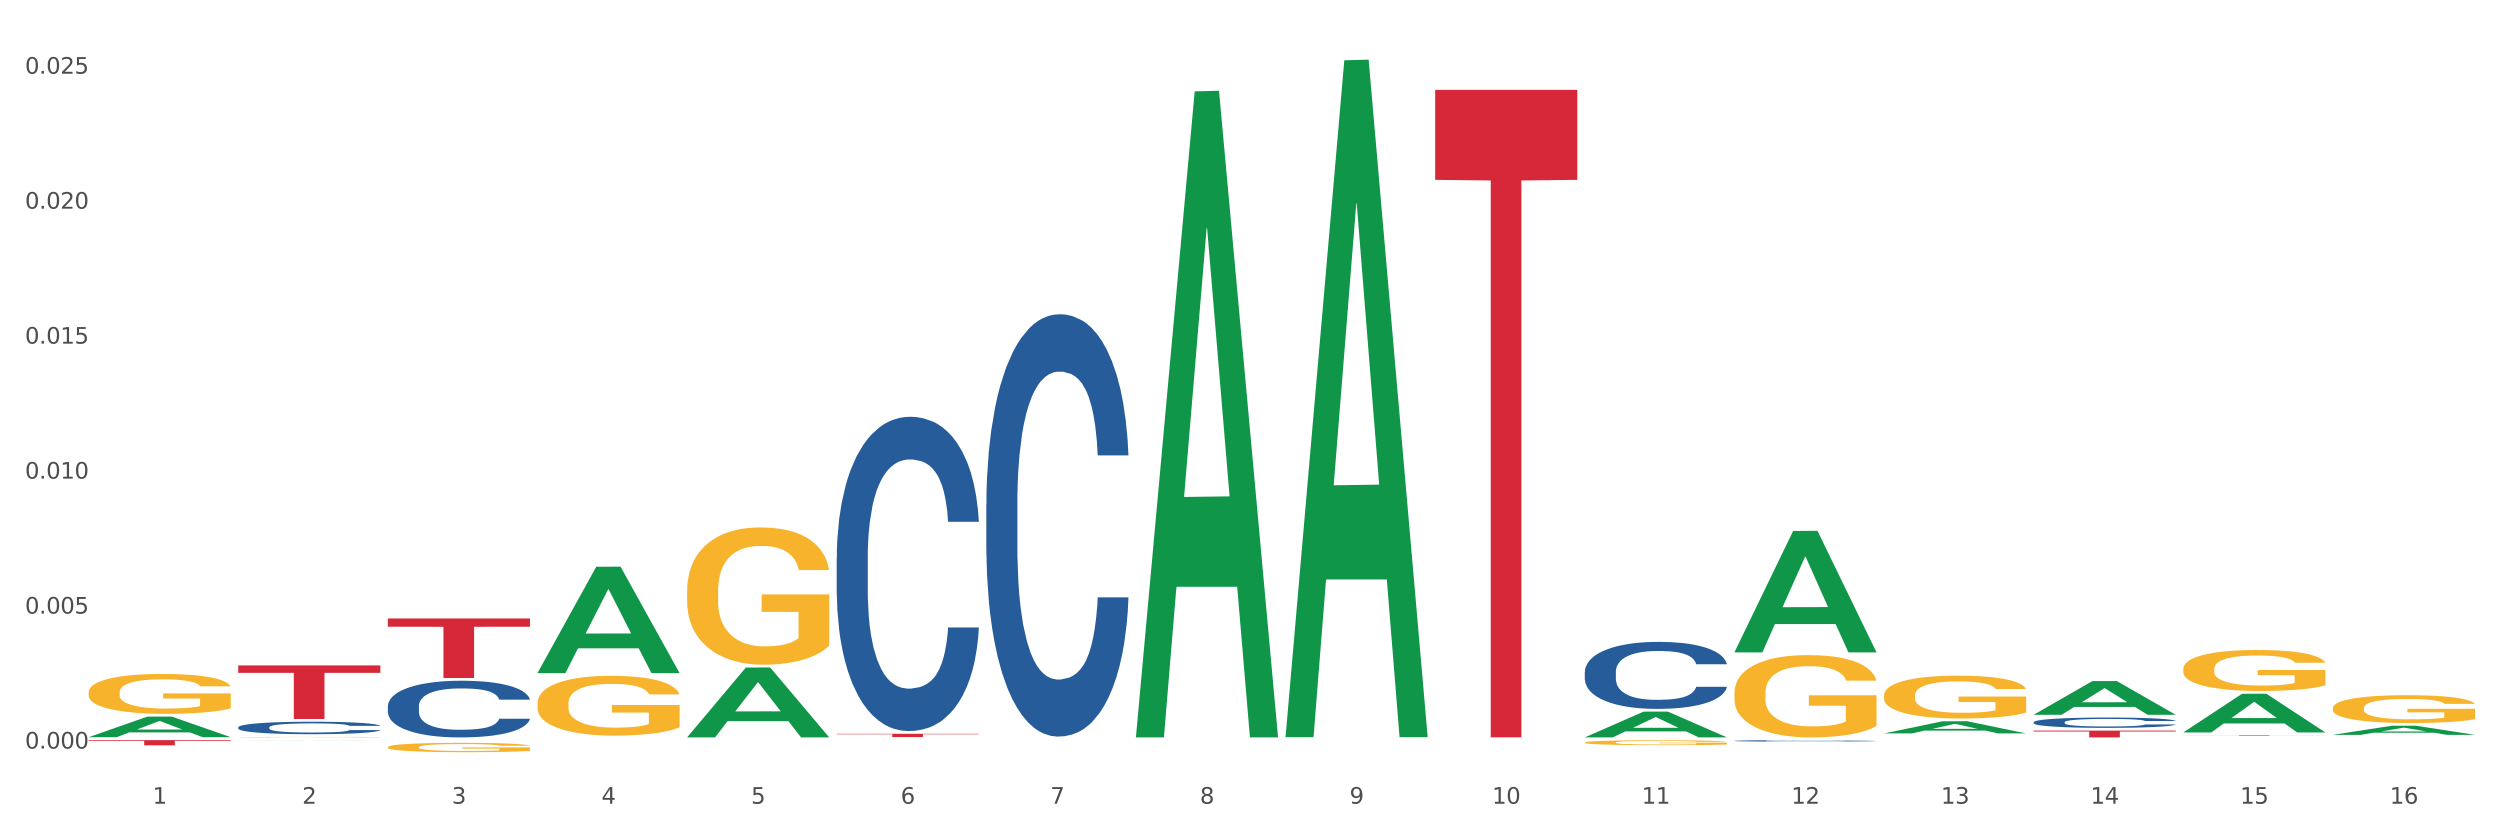 <?xml version="1.0" encoding="utf-8" standalone="no"?>
<!DOCTYPE svg PUBLIC "-//W3C//DTD SVG 1.1//EN"
  "http://www.w3.org/Graphics/SVG/1.1/DTD/svg11.dtd">
<svg xmlns:xlink="http://www.w3.org/1999/xlink" width="1080pt" height="360pt" viewBox="0 0 1080 360" xmlns="http://www.w3.org/2000/svg" version="1.1">
 <rect x="0" y="0" width="1080" height="360" fill="#333333" stroke="none"/>
 <defs>
  <style type="text/css">*{stroke-linejoin: round; stroke-linecap: butt}</style>
 </defs>
 <g id="figure_1">
  <g id="patch_1">
   <path d="M 0 360 
L 1080 360 
L 1080 0 
L 0 0 
z
" style="fill: #ffffff; stroke: #ffffff; stroke-linejoin: miter"/>
  </g>
  <g id="axes_1">
   <g id="matplotlib.axis_1">
    <g id="xtick_1">
     <g id="text_1">
      <!-- 1 -->
      <g style="fill: #4d4d4d" transform="translate(65.93 347.204) scale(0.096 -0.096)">
       <defs>
        <path id="DejaVuSans-31" d="M 794 531 
L 1825 531 
L 1825 4091 
L 703 3866 
L 703 4441 
L 1819 4666 
L 2450 4666 
L 2450 531 
L 3481 531 
L 3481 0 
L 794 0 
L 794 531 
z
" transform="scale(0.016)"/>
       </defs>
       <use xlink:href="#DejaVuSans-31"/>
      </g>
     </g>
    </g>
    <g id="xtick_2">
     <g id="text_2">
      <!-- 2 -->
      <g style="fill: #4d4d4d" transform="translate(130.565 347.204) scale(0.096 -0.096)">
       <defs>
        <path id="DejaVuSans-32" d="M 1228 531 
L 3431 531 
L 3431 0 
L 469 0 
L 469 531 
Q 828 903 1448 1529 
Q 2069 2156 2228 2338 
Q 2531 2678 2651 2914 
Q 2772 3150 2772 3378 
Q 2772 3750 2511 3984 
Q 2250 4219 1831 4219 
Q 1534 4219 1204 4116 
Q 875 4013 500 3803 
L 500 4441 
Q 881 4594 1212 4672 
Q 1544 4750 1819 4750 
Q 2544 4750 2975 4387 
Q 3406 4025 3406 3419 
Q 3406 3131 3298 2873 
Q 3191 2616 2906 2266 
Q 2828 2175 2409 1742 
Q 1991 1309 1228 531 
z
" transform="scale(0.016)"/>
       </defs>
       <use xlink:href="#DejaVuSans-32"/>
      </g>
     </g>
    </g>
    <g id="xtick_3">
     <g id="text_3">
      <!-- 3 -->
      <g style="fill: #4d4d4d" transform="translate(195.199 347.204) scale(0.096 -0.096)">
       <defs>
        <path id="DejaVuSans-33" d="M 2597 2516 
Q 3050 2419 3304 2112 
Q 3559 1806 3559 1356 
Q 3559 666 3084 287 
Q 2609 -91 1734 -91 
Q 1441 -91 1130 -33 
Q 819 25 488 141 
L 488 750 
Q 750 597 1062 519 
Q 1375 441 1716 441 
Q 2309 441 2620 675 
Q 2931 909 2931 1356 
Q 2931 1769 2642 2001 
Q 2353 2234 1838 2234 
L 1294 2234 
L 1294 2753 
L 1863 2753 
Q 2328 2753 2575 2939 
Q 2822 3125 2822 3475 
Q 2822 3834 2567 4026 
Q 2313 4219 1838 4219 
Q 1578 4219 1281 4162 
Q 984 4106 628 3988 
L 628 4550 
Q 988 4650 1302 4700 
Q 1616 4750 1894 4750 
Q 2613 4750 3031 4423 
Q 3450 4097 3450 3541 
Q 3450 3153 3228 2886 
Q 3006 2619 2597 2516 
z
" transform="scale(0.016)"/>
       </defs>
       <use xlink:href="#DejaVuSans-33"/>
      </g>
     </g>
    </g>
    <g id="xtick_4">
     <g id="text_4">
      <!-- 4 -->
      <g style="fill: #4d4d4d" transform="translate(259.833 347.204) scale(0.096 -0.096)">
       <defs>
        <path id="DejaVuSans-34" d="M 2419 4116 
L 825 1625 
L 2419 1625 
L 2419 4116 
z
M 2253 4666 
L 3047 4666 
L 3047 1625 
L 3713 1625 
L 3713 1100 
L 3047 1100 
L 3047 0 
L 2419 0 
L 2419 1100 
L 313 1100 
L 313 1709 
L 2253 4666 
z
" transform="scale(0.016)"/>
       </defs>
       <use xlink:href="#DejaVuSans-34"/>
      </g>
     </g>
    </g>
    <g id="xtick_5">
     <g id="text_5">
      <!-- 5 -->
      <g style="fill: #4d4d4d" transform="translate(324.467 347.204) scale(0.096 -0.096)">
       <defs>
        <path id="DejaVuSans-35" d="M 691 4666 
L 3169 4666 
L 3169 4134 
L 1269 4134 
L 1269 2991 
Q 1406 3038 1543 3061 
Q 1681 3084 1819 3084 
Q 2600 3084 3056 2656 
Q 3513 2228 3513 1497 
Q 3513 744 3044 326 
Q 2575 -91 1722 -91 
Q 1428 -91 1123 -41 
Q 819 9 494 109 
L 494 744 
Q 775 591 1075 516 
Q 1375 441 1709 441 
Q 2250 441 2565 725 
Q 2881 1009 2881 1497 
Q 2881 1984 2565 2268 
Q 2250 2553 1709 2553 
Q 1456 2553 1204 2497 
Q 953 2441 691 2322 
L 691 4666 
z
" transform="scale(0.016)"/>
       </defs>
       <use xlink:href="#DejaVuSans-35"/>
      </g>
     </g>
    </g>
    <g id="xtick_6">
     <g id="text_6">
      <!-- 6 -->
      <g style="fill: #4d4d4d" transform="translate(389.102 347.204) scale(0.096 -0.096)">
       <defs>
        <path id="DejaVuSans-36" d="M 2113 2584 
Q 1688 2584 1439 2293 
Q 1191 2003 1191 1497 
Q 1191 994 1439 701 
Q 1688 409 2113 409 
Q 2538 409 2786 701 
Q 3034 994 3034 1497 
Q 3034 2003 2786 2293 
Q 2538 2584 2113 2584 
z
M 3366 4563 
L 3366 3988 
Q 3128 4100 2886 4159 
Q 2644 4219 2406 4219 
Q 1781 4219 1451 3797 
Q 1122 3375 1075 2522 
Q 1259 2794 1537 2939 
Q 1816 3084 2150 3084 
Q 2853 3084 3261 2657 
Q 3669 2231 3669 1497 
Q 3669 778 3244 343 
Q 2819 -91 2113 -91 
Q 1303 -91 875 529 
Q 447 1150 447 2328 
Q 447 3434 972 4092 
Q 1497 4750 2381 4750 
Q 2619 4750 2861 4703 
Q 3103 4656 3366 4563 
z
" transform="scale(0.016)"/>
       </defs>
       <use xlink:href="#DejaVuSans-36"/>
      </g>
     </g>
    </g>
    <g id="xtick_7">
     <g id="text_7">
      <!-- 7 -->
      <g style="fill: #4d4d4d" transform="translate(453.736 347.204) scale(0.096 -0.096)">
       <defs>
        <path id="DejaVuSans-37" d="M 525 4666 
L 3525 4666 
L 3525 4397 
L 1831 0 
L 1172 0 
L 2766 4134 
L 525 4134 
L 525 4666 
z
" transform="scale(0.016)"/>
       </defs>
       <use xlink:href="#DejaVuSans-37"/>
      </g>
     </g>
    </g>
    <g id="xtick_8">
     <g id="text_8">
      <!-- 8 -->
      <g style="fill: #4d4d4d" transform="translate(518.37 347.204) scale(0.096 -0.096)">
       <defs>
        <path id="DejaVuSans-38" d="M 2034 2216 
Q 1584 2216 1326 1975 
Q 1069 1734 1069 1313 
Q 1069 891 1326 650 
Q 1584 409 2034 409 
Q 2484 409 2743 651 
Q 3003 894 3003 1313 
Q 3003 1734 2745 1975 
Q 2488 2216 2034 2216 
z
M 1403 2484 
Q 997 2584 770 2862 
Q 544 3141 544 3541 
Q 544 4100 942 4425 
Q 1341 4750 2034 4750 
Q 2731 4750 3128 4425 
Q 3525 4100 3525 3541 
Q 3525 3141 3298 2862 
Q 3072 2584 2669 2484 
Q 3125 2378 3379 2068 
Q 3634 1759 3634 1313 
Q 3634 634 3220 271 
Q 2806 -91 2034 -91 
Q 1263 -91 848 271 
Q 434 634 434 1313 
Q 434 1759 690 2068 
Q 947 2378 1403 2484 
z
M 1172 3481 
Q 1172 3119 1398 2916 
Q 1625 2713 2034 2713 
Q 2441 2713 2670 2916 
Q 2900 3119 2900 3481 
Q 2900 3844 2670 4047 
Q 2441 4250 2034 4250 
Q 1625 4250 1398 4047 
Q 1172 3844 1172 3481 
z
" transform="scale(0.016)"/>
       </defs>
       <use xlink:href="#DejaVuSans-38"/>
      </g>
     </g>
    </g>
    <g id="xtick_9">
     <g id="text_9">
      <!-- 9 -->
      <g style="fill: #4d4d4d" transform="translate(583.005 347.204) scale(0.096 -0.096)">
       <defs>
        <path id="DejaVuSans-39" d="M 703 97 
L 703 672 
Q 941 559 1184 500 
Q 1428 441 1663 441 
Q 2288 441 2617 861 
Q 2947 1281 2994 2138 
Q 2813 1869 2534 1725 
Q 2256 1581 1919 1581 
Q 1219 1581 811 2004 
Q 403 2428 403 3163 
Q 403 3881 828 4315 
Q 1253 4750 1959 4750 
Q 2769 4750 3195 4129 
Q 3622 3509 3622 2328 
Q 3622 1225 3098 567 
Q 2575 -91 1691 -91 
Q 1453 -91 1209 -44 
Q 966 3 703 97 
z
M 1959 2075 
Q 2384 2075 2632 2365 
Q 2881 2656 2881 3163 
Q 2881 3666 2632 3958 
Q 2384 4250 1959 4250 
Q 1534 4250 1286 3958 
Q 1038 3666 1038 3163 
Q 1038 2656 1286 2365 
Q 1534 2075 1959 2075 
z
" transform="scale(0.016)"/>
       </defs>
       <use xlink:href="#DejaVuSans-39"/>
      </g>
     </g>
    </g>
    <g id="xtick_10">
     <g id="text_10">
      <!-- 10 -->
      <g style="fill: #4d4d4d" transform="translate(644.585 347.204) scale(0.096 -0.096)">
       <defs>
        <path id="DejaVuSans-30" d="M 2034 4250 
Q 1547 4250 1301 3770 
Q 1056 3291 1056 2328 
Q 1056 1369 1301 889 
Q 1547 409 2034 409 
Q 2525 409 2770 889 
Q 3016 1369 3016 2328 
Q 3016 3291 2770 3770 
Q 2525 4250 2034 4250 
z
M 2034 4750 
Q 2819 4750 3233 4129 
Q 3647 3509 3647 2328 
Q 3647 1150 3233 529 
Q 2819 -91 2034 -91 
Q 1250 -91 836 529 
Q 422 1150 422 2328 
Q 422 3509 836 4129 
Q 1250 4750 2034 4750 
z
" transform="scale(0.016)"/>
       </defs>
       <use xlink:href="#DejaVuSans-31"/>
       <use xlink:href="#DejaVuSans-30" transform="translate(63.623 0)"/>
      </g>
     </g>
    </g>
    <g id="xtick_11">
     <g id="text_11">
      <!-- 11 -->
      <g style="fill: #4d4d4d" transform="translate(709.219 347.204) scale(0.096 -0.096)">
       <use xlink:href="#DejaVuSans-31"/>
       <use xlink:href="#DejaVuSans-31" transform="translate(63.623 0)"/>
      </g>
     </g>
    </g>
    <g id="xtick_12">
     <g id="text_12">
      <!-- 12 -->
      <g style="fill: #4d4d4d" transform="translate(773.854 347.204) scale(0.096 -0.096)">
       <use xlink:href="#DejaVuSans-31"/>
       <use xlink:href="#DejaVuSans-32" transform="translate(63.623 0)"/>
      </g>
     </g>
    </g>
    <g id="xtick_13">
     <g id="text_13">
      <!-- 13 -->
      <g style="fill: #4d4d4d" transform="translate(838.488 347.204) scale(0.096 -0.096)">
       <use xlink:href="#DejaVuSans-31"/>
       <use xlink:href="#DejaVuSans-33" transform="translate(63.623 0)"/>
      </g>
     </g>
    </g>
    <g id="xtick_14">
     <g id="text_14">
      <!-- 14 -->
      <g style="fill: #4d4d4d" transform="translate(903.122 347.204) scale(0.096 -0.096)">
       <use xlink:href="#DejaVuSans-31"/>
       <use xlink:href="#DejaVuSans-34" transform="translate(63.623 0)"/>
      </g>
     </g>
    </g>
    <g id="xtick_15">
     <g id="text_15">
      <!-- 15 -->
      <g style="fill: #4d4d4d" transform="translate(967.756 347.204) scale(0.096 -0.096)">
       <use xlink:href="#DejaVuSans-31"/>
       <use xlink:href="#DejaVuSans-35" transform="translate(63.623 0)"/>
      </g>
     </g>
    </g>
    <g id="xtick_16">
     <g id="text_16">
      <!-- 16 -->
      <g style="fill: #4d4d4d" transform="translate(1032.391 347.204) scale(0.096 -0.096)">
       <use xlink:href="#DejaVuSans-31"/>
       <use xlink:href="#DejaVuSans-36" transform="translate(63.623 0)"/>
      </g>
     </g>
    </g>
    <g id="xtick_17"/>
    <g id="xtick_18"/>
    <g id="xtick_19"/>
    <g id="xtick_20"/>
    <g id="xtick_21"/>
    <g id="xtick_22"/>
    <g id="xtick_23"/>
    <g id="xtick_24"/>
    <g id="xtick_25"/>
    <g id="xtick_26"/>
    <g id="xtick_27"/>
    <g id="xtick_28"/>
    <g id="xtick_29"/>
    <g id="xtick_30"/>
    <g id="xtick_31"/>
   </g>
   <g id="matplotlib.axis_2">
    <g id="ytick_1">
     <g id="text_17">
      <!-- 0.000 -->
      <g style="fill: #4d4d4d" transform="translate(10.8 323.383) scale(0.096 -0.096)">
       <defs>
        <path id="DejaVuSans-2e" d="M 684 794 
L 1344 794 
L 1344 0 
L 684 0 
L 684 794 
z
" transform="scale(0.016)"/>
       </defs>
       <use xlink:href="#DejaVuSans-30"/>
       <use xlink:href="#DejaVuSans-2e" transform="translate(63.623 0)"/>
       <use xlink:href="#DejaVuSans-30" transform="translate(95.41 0)"/>
       <use xlink:href="#DejaVuSans-30" transform="translate(159.033 0)"/>
       <use xlink:href="#DejaVuSans-30" transform="translate(222.656 0)"/>
      </g>
     </g>
    </g>
    <g id="ytick_2">
     <g id="text_18">
      <!-- 0.005 -->
      <g style="fill: #4d4d4d" transform="translate(10.8 265.075) scale(0.096 -0.096)">
       <use xlink:href="#DejaVuSans-30"/>
       <use xlink:href="#DejaVuSans-2e" transform="translate(63.623 0)"/>
       <use xlink:href="#DejaVuSans-30" transform="translate(95.41 0)"/>
       <use xlink:href="#DejaVuSans-30" transform="translate(159.033 0)"/>
       <use xlink:href="#DejaVuSans-35" transform="translate(222.656 0)"/>
      </g>
     </g>
    </g>
    <g id="ytick_3">
     <g id="text_19">
      <!-- 0.010 -->
      <g style="fill: #4d4d4d" transform="translate(10.8 206.768) scale(0.096 -0.096)">
       <use xlink:href="#DejaVuSans-30"/>
       <use xlink:href="#DejaVuSans-2e" transform="translate(63.623 0)"/>
       <use xlink:href="#DejaVuSans-30" transform="translate(95.41 0)"/>
       <use xlink:href="#DejaVuSans-31" transform="translate(159.033 0)"/>
       <use xlink:href="#DejaVuSans-30" transform="translate(222.656 0)"/>
      </g>
     </g>
    </g>
    <g id="ytick_4">
     <g id="text_20">
      <!-- 0.015 -->
      <g style="fill: #4d4d4d" transform="translate(10.8 148.46) scale(0.096 -0.096)">
       <use xlink:href="#DejaVuSans-30"/>
       <use xlink:href="#DejaVuSans-2e" transform="translate(63.623 0)"/>
       <use xlink:href="#DejaVuSans-30" transform="translate(95.41 0)"/>
       <use xlink:href="#DejaVuSans-31" transform="translate(159.033 0)"/>
       <use xlink:href="#DejaVuSans-35" transform="translate(222.656 0)"/>
      </g>
     </g>
    </g>
    <g id="ytick_5">
     <g id="text_21">
      <!-- 0.020 -->
      <g style="fill: #4d4d4d" transform="translate(10.8 90.152) scale(0.096 -0.096)">
       <use xlink:href="#DejaVuSans-30"/>
       <use xlink:href="#DejaVuSans-2e" transform="translate(63.623 0)"/>
       <use xlink:href="#DejaVuSans-30" transform="translate(95.41 0)"/>
       <use xlink:href="#DejaVuSans-32" transform="translate(159.033 0)"/>
       <use xlink:href="#DejaVuSans-30" transform="translate(222.656 0)"/>
      </g>
     </g>
    </g>
    <g id="ytick_6">
     <g id="text_22">
      <!-- 0.025 -->
      <g style="fill: #4d4d4d" transform="translate(10.8 31.845) scale(0.096 -0.096)">
       <use xlink:href="#DejaVuSans-30"/>
       <use xlink:href="#DejaVuSans-2e" transform="translate(63.623 0)"/>
       <use xlink:href="#DejaVuSans-30" transform="translate(95.41 0)"/>
       <use xlink:href="#DejaVuSans-32" transform="translate(159.033 0)"/>
       <use xlink:href="#DejaVuSans-35" transform="translate(222.656 0)"/>
      </g>
     </g>
    </g>
    <g id="ytick_7"/>
    <g id="ytick_8"/>
    <g id="ytick_9"/>
    <g id="ytick_10"/>
    <g id="ytick_11"/>
   </g>
   <g id="PolyCollection_1">
    <path d="M 38.283 318.454 
L 38.346 318.446 
L 63.667 309.57 
L 74.175 309.562 
L 99.686 318.471 
L 87.532 318.471 
L 82.024 316.396 
L 55.881 316.396 
L 55.691 316.43 
L 50.374 318.471 
L 38.283 318.471 
L 38.283 318.454 
L 59.173 315.158 
L 78.733 315.15 
L 69.048 311.461 
L 68.921 311.444 
L 68.794 311.469 
L 59.109 315.15 
L 59.173 315.158 
L 38.283 318.454 
z
" clip-path="url(#p4ccf1f38b9)" style="fill: #109648"/>
    <path d="M 878.529 315.612 
L 939.931 315.612 
L 939.931 316.022 
L 915.778 316.025 
L 915.778 318.56 
L 902.537 318.56 
L 902.537 316.025 
L 878.529 316.022 
L 878.529 315.615 
L 878.529 315.612 
z
" clip-path="url(#p4ccf1f38b9)" style="fill: #d62839"/>
    <path d="M 619.992 38.833 
L 681.394 38.833 
L 681.394 77.701 
L 657.241 77.963 
L 657.241 318.52 
L 644 318.52 
L 644 77.963 
L 619.992 77.701 
L 619.992 39.096 
L 619.992 38.833 
z
" clip-path="url(#p4ccf1f38b9)" style="fill: #d62839"/>
    <path d="M 361.454 316.993 
L 422.857 316.993 
L 422.857 317.189 
L 398.703 317.191 
L 398.703 318.409 
L 385.463 318.409 
L 385.463 317.191 
L 361.454 317.189 
L 361.454 316.994 
L 361.454 316.993 
z
" clip-path="url(#p4ccf1f38b9)" style="fill: #d62839"/>
    <path d="M 167.552 267.167 
L 228.954 267.167 
L 228.954 270.744 
L 204.801 270.768 
L 204.801 292.902 
L 191.56 292.902 
L 191.56 270.768 
L 167.552 270.744 
L 167.552 267.192 
L 167.552 267.167 
z
" clip-path="url(#p4ccf1f38b9)" style="fill: #d62839"/>
    <path d="M 102.917 287.451 
L 164.32 287.451 
L 164.32 290.669 
L 140.166 290.691 
L 140.166 310.606 
L 126.925 310.606 
L 126.925 290.691 
L 102.917 290.669 
L 102.917 287.473 
L 102.917 287.451 
z
" clip-path="url(#p4ccf1f38b9)" style="fill: #d62839"/>
    <path d="M 38.283 319.736 
L 99.686 319.736 
L 99.686 320.046 
L 75.532 320.048 
L 75.532 321.971 
L 62.291 321.971 
L 62.291 320.048 
L 38.283 320.046 
L 38.283 319.738 
L 38.283 319.736 
z
" clip-path="url(#p4ccf1f38b9)" style="fill: #d62839"/>
    <path d="M 1007.797 305.884 
L 1007.87 305.873 
L 1007.87 305.478 
L 1008.015 305.137 
L 1008.74 304.314 
L 1009.827 303.634 
L 1010.625 303.272 
L 1011.422 302.975 
L 1012.365 302.679 
L 1013.524 302.372 
L 1015.627 301.922 
L 1016.932 301.691 
L 1018.527 301.45 
L 1021.426 301.099 
L 1023.529 300.901 
L 1025.703 300.736 
L 1029.256 300.539 
L 1031.576 300.451 
L 1034.04 300.385 
L 1037.013 300.341 
L 1039.26 300.33 
L 1044.19 300.363 
L 1048.394 300.462 
L 1050.424 300.539 
L 1053.034 300.671 
L 1054.411 300.758 
L 1056.659 300.934 
L 1058.978 301.164 
L 1060.573 301.362 
L 1062.966 301.735 
L 1064.778 302.108 
L 1066.445 302.569 
L 1067.315 302.887 
L 1067.968 303.184 
L 1068.548 303.524 
L 1069.128 304.062 
L 1056.079 304.062 
L 1055.571 303.678 
L 1054.774 303.315 
L 1053.614 302.964 
L 1052.599 302.745 
L 1050.859 302.47 
L 1049.264 302.295 
L 1047.597 302.163 
L 1045.567 302.053 
L 1043.972 301.999 
L 1041.725 301.955 
L 1037.303 301.966 
L 1034.33 302.053 
L 1032.3 302.163 
L 1030.996 302.262 
L 1029.836 302.372 
L 1028.531 302.525 
L 1027.008 302.756 
L 1025.921 302.964 
L 1024.834 303.228 
L 1023.964 303.491 
L 1023.166 303.798 
L 1022.514 304.128 
L 1022.006 304.468 
L 1021.571 304.885 
L 1021.209 305.576 
L 1021.209 307.08 
L 1021.354 307.42 
L 1021.716 307.87 
L 1022.151 308.21 
L 1022.876 308.616 
L 1023.529 308.891 
L 1024.761 309.286 
L 1026.138 309.615 
L 1027.226 309.823 
L 1028.313 309.999 
L 1030.198 310.241 
L 1032.3 310.438 
L 1034.113 310.559 
L 1036.578 310.669 
L 1038.245 310.712 
L 1039.695 310.734 
L 1043.247 310.734 
L 1045.784 310.701 
L 1048.612 310.625 
L 1050.786 310.526 
L 1052.599 310.405 
L 1054.629 310.208 
L 1055.934 310.021 
L 1055.934 307.727 
L 1039.985 307.716 
L 1039.985 306.191 
L 1069.2 306.191 
L 1069.2 310.669 
L 1067.968 310.899 
L 1066.59 311.108 
L 1065.14 311.294 
L 1062.966 311.525 
L 1060.356 311.744 
L 1058.036 311.898 
L 1055.571 312.029 
L 1052.671 312.15 
L 1048.902 312.26 
L 1046.582 312.304 
L 1043.682 312.337 
L 1040.275 312.348 
L 1037.303 312.326 
L 1034.403 312.271 
L 1031.358 312.172 
L 1028.386 312.029 
L 1026.138 311.887 
L 1023.891 311.711 
L 1021.499 311.481 
L 1019.614 311.261 
L 1018.164 311.064 
L 1016.569 310.811 
L 1014.829 310.482 
L 1013.524 310.186 
L 1012.365 309.878 
L 1011.132 309.483 
L 1010.262 309.143 
L 1009.392 308.715 
L 1008.885 308.397 
L 1008.305 307.903 
L 1007.87 307.212 
L 1007.797 305.884 
z
" clip-path="url(#p4ccf1f38b9)" style="fill: #f7b32b"/>
    <path d="M 943.163 288.99 
L 943.236 288.974 
L 943.236 288.392 
L 943.381 287.89 
L 944.106 286.677 
L 945.193 285.674 
L 945.99 285.14 
L 946.788 284.703 
L 947.73 284.267 
L 948.89 283.814 
L 950.992 283.15 
L 952.297 282.811 
L 953.892 282.455 
L 956.792 281.937 
L 958.894 281.646 
L 961.069 281.403 
L 964.621 281.112 
L 966.941 280.983 
L 969.406 280.886 
L 972.378 280.821 
L 974.626 280.805 
L 979.555 280.853 
L 983.76 280.999 
L 985.79 281.112 
L 988.4 281.306 
L 989.777 281.436 
L 992.024 281.694 
L 994.344 282.034 
L 995.939 282.325 
L 998.331 282.875 
L 1000.144 283.425 
L 1001.811 284.105 
L 1002.681 284.574 
L 1003.333 285.011 
L 1003.913 285.512 
L 1004.493 286.305 
L 991.444 286.305 
L 990.937 285.739 
L 990.139 285.205 
L 988.979 284.687 
L 987.965 284.364 
L 986.225 283.959 
L 984.63 283.7 
L 982.962 283.506 
L 980.933 283.344 
L 979.338 283.264 
L 977.09 283.199 
L 972.668 283.215 
L 969.696 283.344 
L 967.666 283.506 
L 966.361 283.652 
L 965.201 283.814 
L 963.896 284.04 
L 962.374 284.38 
L 961.287 284.687 
L 960.199 285.075 
L 959.329 285.464 
L 958.532 285.917 
L 957.879 286.402 
L 957.372 286.903 
L 956.937 287.518 
L 956.575 288.537 
L 956.575 290.754 
L 956.72 291.255 
L 957.082 291.918 
L 957.517 292.42 
L 958.242 293.018 
L 958.894 293.423 
L 960.127 294.005 
L 961.504 294.49 
L 962.592 294.798 
L 963.679 295.057 
L 965.564 295.412 
L 967.666 295.704 
L 969.479 295.882 
L 971.943 296.043 
L 973.611 296.108 
L 975.061 296.14 
L 978.613 296.14 
L 981.15 296.092 
L 983.977 295.979 
L 986.152 295.833 
L 987.965 295.655 
L 989.994 295.364 
L 991.299 295.089 
L 991.299 291.708 
L 975.351 291.692 
L 975.351 289.443 
L 1004.566 289.443 
L 1004.566 296.043 
L 1003.333 296.383 
L 1001.956 296.69 
L 1000.506 296.965 
L 998.331 297.305 
L 995.721 297.629 
L 993.402 297.855 
L 990.937 298.049 
L 988.037 298.227 
L 984.267 298.389 
L 981.948 298.454 
L 979.048 298.502 
L 975.641 298.518 
L 972.668 298.486 
L 969.768 298.405 
L 966.724 298.26 
L 963.751 298.049 
L 961.504 297.839 
L 959.257 297.58 
L 956.865 297.24 
L 954.98 296.917 
L 953.53 296.626 
L 951.935 296.254 
L 950.195 295.768 
L 948.89 295.332 
L 947.73 294.879 
L 946.498 294.296 
L 945.628 293.795 
L 944.758 293.164 
L 944.251 292.695 
L 943.671 291.967 
L 943.236 290.948 
L 943.163 288.99 
z
" clip-path="url(#p4ccf1f38b9)" style="fill: #f7b32b"/>
    <path d="M 102.917 314.204 
L 102.99 314.199 
L 102.99 314.061 
L 103.208 313.874 
L 104.006 313.529 
L 105.022 313.268 
L 106.764 312.963 
L 107.708 312.835 
L 108.941 312.692 
L 111.482 312.461 
L 114.385 312.264 
L 116.417 312.156 
L 117.941 312.087 
L 121.353 311.964 
L 123.312 311.91 
L 125.344 311.865 
L 127.086 311.836 
L 129.99 311.801 
L 132.312 311.787 
L 134.998 311.782 
L 137.248 311.787 
L 140.223 311.806 
L 144.578 311.865 
L 146.247 311.9 
L 148.497 311.959 
L 150.82 312.038 
L 152.707 312.116 
L 154.884 312.23 
L 157.134 312.377 
L 159.312 312.564 
L 160.836 312.737 
L 162.07 312.919 
L 163.159 313.14 
L 163.957 313.382 
L 164.32 313.583 
L 151.038 313.583 
L 150.675 313.401 
L 149.949 313.204 
L 149.223 313.071 
L 148.425 312.963 
L 147.191 312.84 
L 146.102 312.761 
L 144.288 312.668 
L 142.618 312.609 
L 141.239 312.574 
L 139.57 312.545 
L 136.014 312.515 
L 133.473 312.515 
L 131.877 312.525 
L 129.917 312.55 
L 128.248 312.584 
L 126.288 312.643 
L 124.764 312.707 
L 123.24 312.791 
L 122.369 312.85 
L 121.062 312.958 
L 120.191 313.047 
L 119.03 313.199 
L 118.377 313.308 
L 117.216 313.588 
L 116.707 313.795 
L 116.49 313.938 
L 116.345 314.095 
L 116.345 314.863 
L 116.78 315.208 
L 117.143 315.356 
L 117.724 315.523 
L 118.812 315.74 
L 120.409 315.951 
L 122.078 316.104 
L 123.457 316.197 
L 124.764 316.266 
L 126.07 316.32 
L 127.667 316.37 
L 128.973 316.399 
L 130.933 316.429 
L 133.256 316.443 
L 135.07 316.443 
L 138.772 316.419 
L 140.441 316.394 
L 142.038 316.36 
L 143.78 316.306 
L 145.159 316.247 
L 145.957 316.202 
L 147.264 316.109 
L 148.28 316.01 
L 149.151 315.897 
L 149.731 315.799 
L 150.385 315.651 
L 150.893 315.484 
L 151.038 315.395 
L 164.32 315.395 
L 164.03 315.572 
L 163.521 315.744 
L 162.505 315.976 
L 161.707 316.109 
L 160.473 316.271 
L 159.167 316.409 
L 157.352 316.562 
L 155.683 316.675 
L 153.941 316.773 
L 152.054 316.862 
L 148.643 316.985 
L 147.409 317.019 
L 144.796 317.079 
L 142.764 317.113 
L 139.788 317.147 
L 136.74 317.167 
L 133.546 317.172 
L 130.715 317.162 
L 127.594 317.133 
L 125.635 317.103 
L 123.457 317.059 
L 120.917 316.99 
L 118.522 316.906 
L 116.272 316.808 
L 114.167 316.695 
L 112.208 316.567 
L 109.667 316.355 
L 107.78 316.148 
L 106.401 315.956 
L 105.458 315.794 
L 104.514 315.587 
L 104.006 315.444 
L 103.208 315.1 
L 102.917 314.78 
L 102.917 314.204 
z
" clip-path="url(#p4ccf1f38b9)" style="fill: #255c99"/>
    <path d="M 167.552 305.078 
L 167.624 305.056 
L 167.624 304.43 
L 167.842 303.58 
L 168.64 302.015 
L 169.656 300.83 
L 171.398 299.444 
L 172.342 298.863 
L 173.576 298.214 
L 176.116 297.163 
L 179.019 296.269 
L 181.051 295.777 
L 182.576 295.464 
L 185.987 294.905 
L 187.947 294.659 
L 189.979 294.458 
L 191.721 294.324 
L 194.624 294.167 
L 196.946 294.1 
L 199.632 294.078 
L 201.882 294.1 
L 204.858 294.19 
L 209.212 294.458 
L 210.882 294.615 
L 213.132 294.883 
L 215.454 295.241 
L 217.341 295.598 
L 219.519 296.113 
L 221.769 296.783 
L 223.946 297.633 
L 225.47 298.415 
L 226.704 299.243 
L 227.793 300.249 
L 228.591 301.344 
L 228.954 302.261 
L 215.672 302.261 
L 215.309 301.434 
L 214.583 300.539 
L 213.858 299.936 
L 213.059 299.444 
L 211.825 298.885 
L 210.737 298.527 
L 208.922 298.102 
L 207.253 297.834 
L 205.874 297.678 
L 204.204 297.543 
L 200.648 297.409 
L 198.108 297.409 
L 196.511 297.454 
L 194.551 297.566 
L 192.882 297.722 
L 190.922 297.991 
L 189.398 298.281 
L 187.874 298.661 
L 187.003 298.93 
L 185.697 299.421 
L 184.826 299.824 
L 183.664 300.517 
L 183.011 301.009 
L 181.85 302.283 
L 181.342 303.222 
L 181.124 303.871 
L 180.979 304.586 
L 180.979 308.074 
L 181.414 309.639 
L 181.777 310.31 
L 182.358 311.07 
L 183.447 312.054 
L 185.043 313.015 
L 186.713 313.708 
L 188.092 314.133 
L 189.398 314.446 
L 190.705 314.692 
L 192.301 314.916 
L 193.608 315.05 
L 195.567 315.184 
L 197.89 315.251 
L 199.704 315.251 
L 203.406 315.139 
L 205.075 315.027 
L 206.672 314.871 
L 208.414 314.625 
L 209.793 314.357 
L 210.591 314.155 
L 211.898 313.731 
L 212.914 313.283 
L 213.785 312.769 
L 214.366 312.322 
L 215.019 311.651 
L 215.527 310.891 
L 215.672 310.489 
L 228.954 310.489 
L 228.664 311.294 
L 228.156 312.076 
L 227.14 313.127 
L 226.341 313.731 
L 225.107 314.468 
L 223.801 315.094 
L 221.987 315.787 
L 220.317 316.302 
L 218.575 316.749 
L 216.688 317.151 
L 213.277 317.71 
L 212.043 317.867 
L 209.43 318.135 
L 207.398 318.292 
L 204.422 318.448 
L 201.374 318.538 
L 198.18 318.56 
L 195.35 318.515 
L 192.229 318.381 
L 190.269 318.247 
L 188.092 318.046 
L 185.551 317.733 
L 183.156 317.353 
L 180.906 316.905 
L 178.801 316.391 
L 176.842 315.81 
L 174.302 314.848 
L 172.414 313.909 
L 171.035 313.037 
L 170.092 312.3 
L 169.148 311.361 
L 168.64 310.712 
L 167.842 309.147 
L 167.552 307.694 
L 167.552 305.078 
z
" clip-path="url(#p4ccf1f38b9)" style="fill: #255c99"/>
    <path d="M 361.454 241.051 
L 361.527 240.927 
L 361.527 237.455 
L 361.745 232.744 
L 362.543 224.065 
L 363.559 217.493 
L 365.301 209.806 
L 366.245 206.582 
L 367.479 202.986 
L 370.019 197.159 
L 372.922 192.199 
L 374.954 189.471 
L 376.479 187.736 
L 379.89 184.636 
L 381.849 183.272 
L 383.882 182.156 
L 385.624 181.412 
L 388.527 180.544 
L 390.849 180.172 
L 393.535 180.048 
L 395.785 180.172 
L 398.761 180.668 
L 403.115 182.156 
L 404.785 183.024 
L 407.035 184.512 
L 409.357 186.496 
L 411.244 188.48 
L 413.422 191.331 
L 415.672 195.051 
L 417.849 199.763 
L 419.373 204.102 
L 420.607 208.69 
L 421.696 214.269 
L 422.494 220.345 
L 422.857 225.428 
L 409.575 225.428 
L 409.212 220.841 
L 408.486 215.881 
L 407.76 212.534 
L 406.962 209.806 
L 405.728 206.706 
L 404.64 204.722 
L 402.825 202.366 
L 401.156 200.879 
L 399.777 200.011 
L 398.107 199.267 
L 394.551 198.523 
L 392.011 198.523 
L 390.414 198.771 
L 388.454 199.391 
L 386.785 200.259 
L 384.825 201.746 
L 383.301 203.358 
L 381.777 205.466 
L 380.906 206.954 
L 379.599 209.682 
L 378.728 211.914 
L 377.567 215.757 
L 376.914 218.485 
L 375.753 225.552 
L 375.245 230.76 
L 375.027 234.356 
L 374.882 238.323 
L 374.882 257.666 
L 375.317 266.345 
L 375.68 270.065 
L 376.261 274.28 
L 377.349 279.736 
L 378.946 285.067 
L 380.616 288.911 
L 381.995 291.267 
L 383.301 293.003 
L 384.607 294.367 
L 386.204 295.606 
L 387.511 296.35 
L 389.47 297.094 
L 391.793 297.466 
L 393.607 297.466 
L 397.309 296.846 
L 398.978 296.226 
L 400.575 295.358 
L 402.317 293.995 
L 403.696 292.507 
L 404.494 291.391 
L 405.801 289.035 
L 406.817 286.555 
L 407.688 283.703 
L 408.268 281.224 
L 408.922 277.504 
L 409.43 273.288 
L 409.575 271.057 
L 422.857 271.057 
L 422.567 275.52 
L 422.059 279.86 
L 421.043 285.687 
L 420.244 289.035 
L 419.01 293.127 
L 417.704 296.598 
L 415.889 300.442 
L 414.22 303.294 
L 412.478 305.774 
L 410.591 308.005 
L 407.18 311.105 
L 405.946 311.973 
L 403.333 313.461 
L 401.301 314.329 
L 398.325 315.197 
L 395.277 315.693 
L 392.083 315.817 
L 389.253 315.569 
L 386.132 314.825 
L 384.172 314.081 
L 381.995 312.965 
L 379.454 311.229 
L 377.059 309.121 
L 374.809 306.642 
L 372.704 303.79 
L 370.745 300.566 
L 368.204 295.234 
L 366.317 290.027 
L 364.938 285.191 
L 363.995 281.1 
L 363.051 275.892 
L 362.543 272.296 
L 361.745 263.617 
L 361.454 255.558 
L 361.454 241.051 
z
" clip-path="url(#p4ccf1f38b9)" style="fill: #255c99"/>
    <path d="M 426.089 217.73 
L 426.161 217.563 
L 426.161 212.898 
L 426.379 206.566 
L 427.177 194.902 
L 428.194 186.07 
L 429.936 175.739 
L 430.879 171.407 
L 432.113 166.574 
L 434.653 158.743 
L 437.556 152.078 
L 439.589 148.412 
L 441.113 146.079 
L 444.524 141.913 
L 446.484 140.08 
L 448.516 138.581 
L 450.258 137.581 
L 453.161 136.414 
L 455.484 135.914 
L 458.169 135.748 
L 460.419 135.914 
L 463.395 136.581 
L 467.75 138.581 
L 469.419 139.747 
L 471.669 141.747 
L 473.991 144.413 
L 475.879 147.079 
L 478.056 150.911 
L 480.306 155.91 
L 482.483 162.242 
L 484.008 168.074 
L 485.241 174.239 
L 486.33 181.738 
L 487.128 189.903 
L 487.491 196.734 
L 474.209 196.734 
L 473.846 190.569 
L 473.121 183.904 
L 472.395 179.405 
L 471.596 175.739 
L 470.362 171.573 
L 469.274 168.907 
L 467.459 165.741 
L 465.79 163.742 
L 464.411 162.575 
L 462.742 161.576 
L 459.185 160.576 
L 456.645 160.576 
L 455.048 160.909 
L 453.088 161.742 
L 451.419 162.909 
L 449.459 164.908 
L 447.935 167.074 
L 446.411 169.907 
L 445.54 171.907 
L 444.234 175.572 
L 443.363 178.572 
L 442.202 183.737 
L 441.548 187.403 
L 440.387 196.901 
L 439.879 203.9 
L 439.661 208.732 
L 439.516 214.064 
L 439.516 240.058 
L 439.952 251.722 
L 440.314 256.721 
L 440.895 262.387 
L 441.984 269.719 
L 443.581 276.884 
L 445.25 282.049 
L 446.629 285.215 
L 447.935 287.548 
L 449.242 289.381 
L 450.839 291.047 
L 452.145 292.047 
L 454.105 293.047 
L 456.427 293.547 
L 458.242 293.547 
L 461.943 292.714 
L 463.613 291.88 
L 465.209 290.714 
L 466.951 288.881 
L 468.33 286.881 
L 469.129 285.382 
L 470.435 282.216 
L 471.451 278.883 
L 472.322 275.051 
L 472.903 271.718 
L 473.556 266.719 
L 474.064 261.054 
L 474.209 258.054 
L 487.491 258.054 
L 487.201 264.053 
L 486.693 269.885 
L 485.677 277.717 
L 484.878 282.216 
L 483.645 287.715 
L 482.338 292.38 
L 480.524 297.546 
L 478.854 301.378 
L 477.112 304.711 
L 475.225 307.71 
L 471.814 311.876 
L 470.58 313.042 
L 467.967 315.042 
L 465.935 316.208 
L 462.959 317.375 
L 459.911 318.041 
L 456.717 318.208 
L 453.887 317.875 
L 450.766 316.875 
L 448.806 315.875 
L 446.629 314.375 
L 444.089 312.043 
L 441.693 309.21 
L 439.443 305.877 
L 437.339 302.045 
L 435.379 297.712 
L 432.839 290.547 
L 430.952 283.549 
L 429.573 277.05 
L 428.629 271.551 
L 427.686 264.553 
L 427.177 259.721 
L 426.379 248.057 
L 426.089 237.226 
L 426.089 217.73 
z
" clip-path="url(#p4ccf1f38b9)" style="fill: #255c99"/>
    <path d="M 684.626 290.298 
L 684.699 290.271 
L 684.699 289.531 
L 684.916 288.526 
L 685.715 286.676 
L 686.731 285.274 
L 688.473 283.635 
L 689.416 282.948 
L 690.65 282.181 
L 693.19 280.938 
L 696.094 279.881 
L 698.126 279.299 
L 699.65 278.929 
L 703.061 278.268 
L 705.021 277.977 
L 707.053 277.739 
L 708.795 277.581 
L 711.698 277.396 
L 714.021 277.316 
L 716.706 277.29 
L 718.956 277.316 
L 721.932 277.422 
L 726.287 277.739 
L 727.956 277.924 
L 730.206 278.242 
L 732.529 278.665 
L 734.416 279.088 
L 736.593 279.696 
L 738.843 280.489 
L 741.021 281.494 
L 742.545 282.419 
L 743.779 283.397 
L 744.867 284.587 
L 745.666 285.882 
L 746.029 286.966 
L 732.746 286.966 
L 732.384 285.988 
L 731.658 284.931 
L 730.932 284.217 
L 730.134 283.635 
L 728.9 282.974 
L 727.811 282.551 
L 725.996 282.049 
L 724.327 281.732 
L 722.948 281.546 
L 721.279 281.388 
L 717.722 281.229 
L 715.182 281.229 
L 713.585 281.282 
L 711.626 281.414 
L 709.956 281.599 
L 707.997 281.917 
L 706.472 282.26 
L 704.948 282.71 
L 704.077 283.027 
L 702.771 283.609 
L 701.9 284.085 
L 700.739 284.904 
L 700.085 285.486 
L 698.924 286.993 
L 698.416 288.103 
L 698.198 288.87 
L 698.053 289.716 
L 698.053 293.84 
L 698.489 295.691 
L 698.852 296.484 
L 699.432 297.383 
L 700.521 298.547 
L 702.118 299.683 
L 703.787 300.503 
L 705.166 301.005 
L 706.472 301.375 
L 707.779 301.666 
L 709.376 301.931 
L 710.682 302.089 
L 712.642 302.248 
L 714.964 302.327 
L 716.779 302.327 
L 720.48 302.195 
L 722.15 302.063 
L 723.747 301.878 
L 725.488 301.587 
L 726.867 301.27 
L 727.666 301.032 
L 728.972 300.529 
L 729.988 300.001 
L 730.859 299.393 
L 731.44 298.864 
L 732.093 298.071 
L 732.601 297.172 
L 732.746 296.696 
L 746.029 296.696 
L 745.738 297.648 
L 745.23 298.573 
L 744.214 299.816 
L 743.416 300.529 
L 742.182 301.402 
L 740.875 302.142 
L 739.061 302.962 
L 737.392 303.57 
L 735.65 304.099 
L 733.763 304.575 
L 730.351 305.235 
L 729.117 305.421 
L 726.505 305.738 
L 724.472 305.923 
L 721.497 306.108 
L 718.448 306.214 
L 715.255 306.24 
L 712.424 306.187 
L 709.303 306.029 
L 707.343 305.87 
L 705.166 305.632 
L 702.626 305.262 
L 700.231 304.812 
L 697.981 304.284 
L 695.876 303.676 
L 693.916 302.988 
L 691.376 301.851 
L 689.489 300.741 
L 688.11 299.71 
L 687.166 298.837 
L 686.223 297.727 
L 685.715 296.96 
L 684.916 295.109 
L 684.626 293.391 
L 684.626 290.298 
z
" clip-path="url(#p4ccf1f38b9)" style="fill: #255c99"/>
    <path d="M 749.26 320.044 
L 749.333 320.043 
L 749.333 320.027 
L 749.551 320.005 
L 750.349 319.965 
L 751.365 319.934 
L 753.107 319.899 
L 754.051 319.884 
L 755.284 319.867 
L 757.825 319.84 
L 760.728 319.817 
L 762.76 319.804 
L 764.284 319.796 
L 767.696 319.782 
L 769.655 319.775 
L 771.687 319.77 
L 773.429 319.767 
L 776.333 319.763 
L 778.655 319.761 
L 781.341 319.76 
L 783.591 319.761 
L 786.566 319.763 
L 790.921 319.77 
L 792.59 319.774 
L 794.84 319.781 
L 797.163 319.79 
L 799.05 319.8 
L 801.227 319.813 
L 803.477 319.83 
L 805.655 319.852 
L 807.179 319.872 
L 808.413 319.893 
L 809.502 319.919 
L 810.3 319.948 
L 810.663 319.971 
L 797.381 319.971 
L 797.018 319.95 
L 796.292 319.927 
L 795.566 319.911 
L 794.768 319.899 
L 793.534 319.884 
L 792.445 319.875 
L 790.631 319.864 
L 788.961 319.857 
L 787.582 319.853 
L 785.913 319.85 
L 782.357 319.846 
L 779.816 319.846 
L 778.22 319.847 
L 776.26 319.85 
L 774.591 319.854 
L 772.631 319.861 
L 771.107 319.869 
L 769.583 319.878 
L 768.712 319.885 
L 767.405 319.898 
L 766.534 319.908 
L 765.373 319.926 
L 764.72 319.939 
L 763.558 319.972 
L 763.05 319.996 
L 762.833 320.013 
L 762.688 320.031 
L 762.688 320.121 
L 763.123 320.161 
L 763.486 320.179 
L 764.067 320.198 
L 765.155 320.223 
L 766.752 320.248 
L 768.421 320.266 
L 769.8 320.277 
L 771.107 320.285 
L 772.413 320.291 
L 774.01 320.297 
L 775.316 320.301 
L 777.276 320.304 
L 779.599 320.306 
L 781.413 320.306 
L 785.115 320.303 
L 786.784 320.3 
L 788.381 320.296 
L 790.123 320.29 
L 791.502 320.283 
L 792.3 320.278 
L 793.607 320.267 
L 794.623 320.255 
L 795.494 320.242 
L 796.074 320.23 
L 796.727 320.213 
L 797.236 320.194 
L 797.381 320.183 
L 810.663 320.183 
L 810.373 320.204 
L 809.864 320.224 
L 808.848 320.251 
L 808.05 320.267 
L 806.816 320.286 
L 805.51 320.302 
L 803.695 320.32 
L 802.026 320.333 
L 800.284 320.344 
L 798.397 320.355 
L 794.986 320.369 
L 793.752 320.373 
L 791.139 320.38 
L 789.107 320.384 
L 786.131 320.388 
L 783.082 320.39 
L 779.889 320.391 
L 777.058 320.39 
L 773.937 320.386 
L 771.978 320.383 
L 769.8 320.378 
L 767.26 320.37 
L 764.865 320.36 
L 762.615 320.348 
L 760.51 320.335 
L 758.55 320.32 
L 756.01 320.295 
L 754.123 320.271 
L 752.744 320.249 
L 751.801 320.23 
L 750.857 320.206 
L 750.349 320.189 
L 749.551 320.149 
L 749.26 320.111 
L 749.26 320.044 
z
" clip-path="url(#p4ccf1f38b9)" style="fill: #255c99"/>
    <path d="M 878.529 311.981 
L 878.601 311.977 
L 878.601 311.863 
L 878.819 311.709 
L 879.618 311.424 
L 880.634 311.208 
L 882.376 310.956 
L 883.319 310.85 
L 884.553 310.732 
L 887.093 310.54 
L 889.996 310.377 
L 892.029 310.288 
L 893.553 310.231 
L 896.964 310.129 
L 898.924 310.084 
L 900.956 310.048 
L 902.698 310.023 
L 905.601 309.995 
L 907.924 309.983 
L 910.609 309.978 
L 912.859 309.983 
L 915.835 309.999 
L 920.19 310.048 
L 921.859 310.076 
L 924.109 310.125 
L 926.432 310.19 
L 928.319 310.255 
L 930.496 310.349 
L 932.746 310.471 
L 934.923 310.626 
L 936.448 310.768 
L 937.681 310.919 
L 938.77 311.102 
L 939.569 311.302 
L 939.931 311.468 
L 926.649 311.468 
L 926.286 311.318 
L 925.561 311.155 
L 924.835 311.045 
L 924.036 310.956 
L 922.803 310.854 
L 921.714 310.789 
L 919.899 310.711 
L 918.23 310.662 
L 916.851 310.634 
L 915.182 310.609 
L 911.625 310.585 
L 909.085 310.585 
L 907.488 310.593 
L 905.529 310.614 
L 903.859 310.642 
L 901.9 310.691 
L 900.375 310.744 
L 898.851 310.813 
L 897.98 310.862 
L 896.674 310.951 
L 895.803 311.025 
L 894.642 311.151 
L 893.988 311.241 
L 892.827 311.473 
L 892.319 311.644 
L 892.101 311.762 
L 891.956 311.892 
L 891.956 312.527 
L 892.392 312.812 
L 892.754 312.934 
L 893.335 313.072 
L 894.424 313.252 
L 896.021 313.427 
L 897.69 313.553 
L 899.069 313.63 
L 900.375 313.687 
L 901.682 313.732 
L 903.279 313.773 
L 904.585 313.797 
L 906.545 313.822 
L 908.867 313.834 
L 910.682 313.834 
L 914.383 313.813 
L 916.053 313.793 
L 917.649 313.765 
L 919.391 313.72 
L 920.77 313.671 
L 921.569 313.634 
L 922.875 313.557 
L 923.891 313.476 
L 924.762 313.382 
L 925.343 313.3 
L 925.996 313.178 
L 926.504 313.04 
L 926.649 312.967 
L 939.931 312.967 
L 939.641 313.113 
L 939.133 313.256 
L 938.117 313.447 
L 937.319 313.557 
L 936.085 313.691 
L 934.778 313.805 
L 932.964 313.931 
L 931.294 314.025 
L 929.552 314.107 
L 927.665 314.18 
L 924.254 314.282 
L 923.02 314.31 
L 920.407 314.359 
L 918.375 314.387 
L 915.399 314.416 
L 912.351 314.432 
L 909.158 314.436 
L 906.327 314.428 
L 903.206 314.404 
L 901.246 314.379 
L 899.069 314.343 
L 896.529 314.286 
L 894.134 314.216 
L 891.884 314.135 
L 889.779 314.041 
L 887.819 313.936 
L 885.279 313.76 
L 883.392 313.589 
L 882.013 313.431 
L 881.069 313.296 
L 880.126 313.125 
L 879.618 313.007 
L 878.819 312.722 
L 878.529 312.458 
L 878.529 311.981 
z
" clip-path="url(#p4ccf1f38b9)" style="fill: #255c99"/>
    <path d="M 813.895 300.442 
L 813.967 300.425 
L 813.967 299.817 
L 814.112 299.293 
L 814.837 298.026 
L 815.924 296.978 
L 816.722 296.42 
L 817.519 295.964 
L 818.462 295.508 
L 819.622 295.035 
L 821.724 294.342 
L 823.029 293.987 
L 824.624 293.615 
L 827.523 293.074 
L 829.626 292.77 
L 831.801 292.517 
L 835.353 292.212 
L 837.673 292.077 
L 840.137 291.976 
L 843.11 291.908 
L 845.357 291.891 
L 850.287 291.942 
L 854.491 292.094 
L 856.521 292.212 
L 859.131 292.415 
L 860.508 292.55 
L 862.756 292.821 
L 865.075 293.176 
L 866.67 293.48 
L 869.063 294.054 
L 870.875 294.629 
L 872.542 295.339 
L 873.412 295.829 
L 874.065 296.285 
L 874.645 296.809 
L 875.225 297.637 
L 862.176 297.637 
L 861.668 297.046 
L 860.871 296.488 
L 859.711 295.947 
L 858.696 295.609 
L 856.956 295.187 
L 855.361 294.916 
L 853.694 294.713 
L 851.664 294.544 
L 850.069 294.46 
L 847.822 294.392 
L 843.4 294.409 
L 840.427 294.544 
L 838.398 294.713 
L 837.093 294.866 
L 835.933 295.035 
L 834.628 295.271 
L 833.105 295.626 
L 832.018 295.947 
L 830.931 296.353 
L 830.061 296.758 
L 829.263 297.231 
L 828.611 297.738 
L 828.103 298.262 
L 827.668 298.905 
L 827.306 299.969 
L 827.306 302.284 
L 827.451 302.808 
L 827.813 303.501 
L 828.248 304.025 
L 828.973 304.65 
L 829.626 305.073 
L 830.858 305.681 
L 832.236 306.188 
L 833.323 306.509 
L 834.41 306.78 
L 836.295 307.151 
L 838.398 307.456 
L 840.21 307.641 
L 842.675 307.81 
L 844.342 307.878 
L 845.792 307.912 
L 849.344 307.912 
L 851.881 307.861 
L 854.709 307.743 
L 856.884 307.591 
L 858.696 307.405 
L 860.726 307.101 
L 862.031 306.813 
L 862.031 303.281 
L 846.082 303.265 
L 846.082 300.916 
L 875.297 300.916 
L 875.297 307.81 
L 874.065 308.165 
L 872.687 308.486 
L 871.237 308.774 
L 869.063 309.129 
L 866.453 309.467 
L 864.133 309.703 
L 861.668 309.906 
L 858.768 310.092 
L 854.999 310.261 
L 852.679 310.328 
L 849.779 310.379 
L 846.372 310.396 
L 843.4 310.362 
L 840.5 310.278 
L 837.455 310.126 
L 834.483 309.906 
L 832.236 309.686 
L 829.988 309.416 
L 827.596 309.061 
L 825.711 308.723 
L 824.261 308.419 
L 822.666 308.03 
L 820.926 307.523 
L 819.622 307.067 
L 818.462 306.594 
L 817.229 305.985 
L 816.359 305.461 
L 815.489 304.802 
L 814.982 304.312 
L 814.402 303.552 
L 813.967 302.487 
L 813.895 300.442 
z
" clip-path="url(#p4ccf1f38b9)" style="fill: #f7b32b"/>
    <path d="M 749.26 299.437 
L 749.333 299.405 
L 749.333 298.236 
L 749.478 297.229 
L 750.203 294.794 
L 751.29 292.782 
L 752.088 291.71 
L 752.885 290.834 
L 753.827 289.957 
L 754.987 289.048 
L 757.09 287.717 
L 758.395 287.035 
L 759.989 286.321 
L 762.889 285.282 
L 764.991 284.697 
L 767.166 284.21 
L 770.719 283.626 
L 773.038 283.366 
L 775.503 283.171 
L 778.475 283.042 
L 780.723 283.009 
L 785.652 283.107 
L 789.857 283.399 
L 791.887 283.626 
L 794.497 284.016 
L 795.874 284.275 
L 798.121 284.795 
L 800.441 285.477 
L 802.036 286.061 
L 804.428 287.165 
L 806.241 288.269 
L 807.908 289.632 
L 808.778 290.574 
L 809.43 291.45 
L 810.01 292.457 
L 810.59 294.048 
L 797.541 294.048 
L 797.034 292.911 
L 796.236 291.84 
L 795.077 290.801 
L 794.062 290.152 
L 792.322 289.34 
L 790.727 288.821 
L 789.06 288.431 
L 787.03 288.106 
L 785.435 287.944 
L 783.188 287.814 
L 778.765 287.847 
L 775.793 288.106 
L 773.763 288.431 
L 772.458 288.723 
L 771.298 289.048 
L 769.994 289.502 
L 768.471 290.184 
L 767.384 290.801 
L 766.296 291.58 
L 765.426 292.359 
L 764.629 293.269 
L 763.977 294.243 
L 763.469 295.249 
L 763.034 296.483 
L 762.672 298.528 
L 762.672 302.976 
L 762.817 303.982 
L 763.179 305.314 
L 763.614 306.32 
L 764.339 307.521 
L 764.991 308.333 
L 766.224 309.502 
L 767.601 310.476 
L 768.689 311.093 
L 769.776 311.612 
L 771.661 312.326 
L 773.763 312.911 
L 775.576 313.268 
L 778.04 313.593 
L 779.708 313.722 
L 781.158 313.787 
L 784.71 313.787 
L 787.247 313.69 
L 790.074 313.463 
L 792.249 313.17 
L 794.062 312.813 
L 796.091 312.229 
L 797.396 311.677 
L 797.396 304.892 
L 781.448 304.859 
L 781.448 300.346 
L 810.663 300.346 
L 810.663 313.593 
L 809.43 314.274 
L 808.053 314.891 
L 806.603 315.443 
L 804.428 316.125 
L 801.819 316.774 
L 799.499 317.229 
L 797.034 317.618 
L 794.134 317.975 
L 790.364 318.3 
L 788.045 318.43 
L 785.145 318.527 
L 781.738 318.56 
L 778.765 318.495 
L 775.866 318.333 
L 772.821 318.04 
L 769.849 317.618 
L 767.601 317.196 
L 765.354 316.677 
L 762.962 315.995 
L 761.077 315.346 
L 759.627 314.761 
L 758.032 314.015 
L 756.292 313.041 
L 754.987 312.164 
L 753.827 311.255 
L 752.595 310.086 
L 751.725 309.08 
L 750.855 307.813 
L 750.348 306.872 
L 749.768 305.411 
L 749.333 303.366 
L 749.26 299.437 
z
" clip-path="url(#p4ccf1f38b9)" style="fill: #f7b32b"/>
    <path d="M 684.626 320.767 
L 684.698 320.765 
L 684.698 320.695 
L 684.843 320.635 
L 685.568 320.49 
L 686.656 320.37 
L 687.453 320.306 
L 688.251 320.254 
L 689.193 320.202 
L 690.353 320.147 
L 692.455 320.068 
L 693.76 320.027 
L 695.355 319.985 
L 698.255 319.923 
L 700.357 319.888 
L 702.532 319.859 
L 706.084 319.824 
L 708.404 319.809 
L 710.869 319.797 
L 713.841 319.789 
L 716.088 319.787 
L 721.018 319.793 
L 725.223 319.81 
L 727.253 319.824 
L 729.862 319.847 
L 731.24 319.863 
L 733.487 319.894 
L 735.807 319.934 
L 737.402 319.969 
L 739.794 320.035 
L 741.606 320.101 
L 743.274 320.182 
L 744.144 320.238 
L 744.796 320.291 
L 745.376 320.351 
L 745.956 320.446 
L 732.907 320.446 
L 732.4 320.378 
L 731.602 320.314 
L 730.442 320.252 
L 729.427 320.213 
L 727.687 320.165 
L 726.093 320.134 
L 724.425 320.111 
L 722.395 320.091 
L 720.801 320.082 
L 718.553 320.074 
L 714.131 320.076 
L 711.159 320.091 
L 709.129 320.111 
L 707.824 320.128 
L 706.664 320.147 
L 705.359 320.175 
L 703.837 320.215 
L 702.749 320.252 
L 701.662 320.298 
L 700.792 320.345 
L 699.995 320.399 
L 699.342 320.457 
L 698.835 320.517 
L 698.4 320.591 
L 698.037 320.713 
L 698.037 320.978 
L 698.182 321.038 
L 698.545 321.118 
L 698.98 321.178 
L 699.705 321.249 
L 700.357 321.298 
L 701.59 321.367 
L 702.967 321.425 
L 704.054 321.462 
L 705.142 321.493 
L 707.027 321.536 
L 709.129 321.571 
L 710.941 321.592 
L 713.406 321.611 
L 715.074 321.619 
L 716.523 321.623 
L 720.076 321.623 
L 722.613 321.617 
L 725.44 321.604 
L 727.615 321.586 
L 729.427 321.565 
L 731.457 321.53 
L 732.762 321.497 
L 732.762 321.092 
L 716.813 321.09 
L 716.813 320.821 
L 746.029 320.821 
L 746.029 321.611 
L 744.796 321.652 
L 743.419 321.689 
L 741.969 321.722 
L 739.794 321.762 
L 737.184 321.801 
L 734.864 321.828 
L 732.4 321.852 
L 729.5 321.873 
L 725.73 321.892 
L 723.41 321.9 
L 720.511 321.906 
L 717.103 321.908 
L 714.131 321.904 
L 711.231 321.894 
L 708.187 321.877 
L 705.214 321.852 
L 702.967 321.826 
L 700.72 321.795 
L 698.327 321.755 
L 696.442 321.716 
L 694.993 321.681 
L 693.398 321.637 
L 691.658 321.578 
L 690.353 321.526 
L 689.193 321.472 
L 687.961 321.402 
L 687.091 321.342 
L 686.221 321.267 
L 685.713 321.211 
L 685.133 321.123 
L 684.698 321.001 
L 684.626 320.767 
z
" clip-path="url(#p4ccf1f38b9)" style="fill: #f7b32b"/>
    <path d="M 296.82 255.264 
L 296.893 255.21 
L 296.893 253.26 
L 297.038 251.581 
L 297.763 247.518 
L 298.85 244.16 
L 299.647 242.372 
L 300.445 240.909 
L 301.387 239.447 
L 302.547 237.93 
L 304.65 235.709 
L 305.954 234.571 
L 307.549 233.38 
L 310.449 231.646 
L 312.551 230.671 
L 314.726 229.859 
L 318.278 228.884 
L 320.598 228.45 
L 323.063 228.125 
L 326.035 227.909 
L 328.283 227.854 
L 333.212 228.017 
L 337.417 228.504 
L 339.447 228.884 
L 342.057 229.534 
L 343.434 229.967 
L 345.681 230.834 
L 348.001 231.971 
L 349.596 232.946 
L 351.988 234.788 
L 353.801 236.63 
L 355.468 238.905 
L 356.338 240.476 
L 356.99 241.939 
L 357.57 243.618 
L 358.15 246.272 
L 345.101 246.272 
L 344.594 244.376 
L 343.796 242.589 
L 342.637 240.855 
L 341.622 239.772 
L 339.882 238.418 
L 338.287 237.551 
L 336.619 236.901 
L 334.59 236.359 
L 332.995 236.088 
L 330.747 235.872 
L 326.325 235.926 
L 323.353 236.359 
L 321.323 236.901 
L 320.018 237.388 
L 318.858 237.93 
L 317.554 238.688 
L 316.031 239.826 
L 314.944 240.855 
L 313.856 242.155 
L 312.986 243.455 
L 312.189 244.972 
L 311.536 246.597 
L 311.029 248.277 
L 310.594 250.335 
L 310.232 253.748 
L 310.232 261.169 
L 310.377 262.848 
L 310.739 265.069 
L 311.174 266.748 
L 311.899 268.753 
L 312.551 270.107 
L 313.784 272.057 
L 315.161 273.682 
L 316.249 274.711 
L 317.336 275.578 
L 319.221 276.77 
L 321.323 277.745 
L 323.136 278.341 
L 325.6 278.883 
L 327.268 279.099 
L 328.718 279.208 
L 332.27 279.208 
L 334.807 279.045 
L 337.634 278.666 
L 339.809 278.178 
L 341.622 277.582 
L 343.651 276.607 
L 344.956 275.687 
L 344.956 264.365 
L 329.008 264.311 
L 329.008 256.781 
L 358.223 256.781 
L 358.223 278.883 
L 356.99 280.02 
L 355.613 281.049 
L 354.163 281.97 
L 351.988 283.108 
L 349.378 284.191 
L 347.059 284.95 
L 344.594 285.6 
L 341.694 286.196 
L 337.924 286.737 
L 335.605 286.954 
L 332.705 287.116 
L 329.298 287.171 
L 326.325 287.062 
L 323.426 286.791 
L 320.381 286.304 
L 317.409 285.6 
L 315.161 284.895 
L 312.914 284.029 
L 310.522 282.891 
L 308.637 281.808 
L 307.187 280.833 
L 305.592 279.587 
L 303.852 277.962 
L 302.547 276.499 
L 301.387 274.982 
L 300.155 273.032 
L 299.285 271.353 
L 298.415 269.24 
L 297.908 267.669 
L 297.328 265.232 
L 296.893 261.819 
L 296.82 255.264 
z
" clip-path="url(#p4ccf1f38b9)" style="fill: #f7b32b"/>
    <path d="M 232.186 303.892 
L 232.258 303.868 
L 232.258 303.019 
L 232.403 302.288 
L 233.128 300.52 
L 234.216 299.058 
L 235.013 298.28 
L 235.811 297.644 
L 236.753 297.007 
L 237.913 296.347 
L 240.015 295.38 
L 241.32 294.885 
L 242.915 294.367 
L 245.815 293.612 
L 247.917 293.188 
L 250.092 292.834 
L 253.644 292.41 
L 255.964 292.221 
L 258.429 292.08 
L 261.401 291.985 
L 263.648 291.962 
L 268.578 292.032 
L 272.783 292.245 
L 274.812 292.41 
L 277.422 292.693 
L 278.8 292.881 
L 281.047 293.258 
L 283.367 293.754 
L 284.962 294.178 
L 287.354 294.98 
L 289.166 295.781 
L 290.834 296.771 
L 291.704 297.455 
L 292.356 298.092 
L 292.936 298.823 
L 293.516 299.978 
L 280.467 299.978 
L 279.96 299.153 
L 279.162 298.375 
L 278.002 297.62 
L 276.987 297.149 
L 275.247 296.559 
L 273.653 296.182 
L 271.985 295.899 
L 269.955 295.663 
L 268.36 295.545 
L 266.113 295.451 
L 261.691 295.475 
L 258.719 295.663 
L 256.689 295.899 
L 255.384 296.111 
L 254.224 296.347 
L 252.919 296.677 
L 251.397 297.172 
L 250.309 297.62 
L 249.222 298.186 
L 248.352 298.752 
L 247.555 299.412 
L 246.902 300.119 
L 246.395 300.85 
L 245.96 301.746 
L 245.597 303.231 
L 245.597 306.461 
L 245.742 307.192 
L 246.105 308.159 
L 246.54 308.89 
L 247.265 309.762 
L 247.917 310.352 
L 249.15 311.2 
L 250.527 311.908 
L 251.614 312.356 
L 252.702 312.733 
L 254.587 313.252 
L 256.689 313.676 
L 258.501 313.935 
L 260.966 314.171 
L 262.633 314.265 
L 264.083 314.313 
L 267.636 314.313 
L 270.173 314.242 
L 273 314.077 
L 275.175 313.865 
L 276.987 313.605 
L 279.017 313.181 
L 280.322 312.78 
L 280.322 307.853 
L 264.373 307.829 
L 264.373 304.552 
L 293.588 304.552 
L 293.588 314.171 
L 292.356 314.666 
L 290.979 315.114 
L 289.529 315.515 
L 287.354 316.01 
L 284.744 316.482 
L 282.424 316.812 
L 279.96 317.095 
L 277.06 317.354 
L 273.29 317.59 
L 270.97 317.684 
L 268.071 317.755 
L 264.663 317.778 
L 261.691 317.731 
L 258.791 317.613 
L 255.746 317.401 
L 252.774 317.095 
L 250.527 316.788 
L 248.28 316.411 
L 245.887 315.916 
L 244.002 315.444 
L 242.553 315.02 
L 240.958 314.478 
L 239.218 313.77 
L 237.913 313.134 
L 236.753 312.474 
L 235.521 311.625 
L 234.651 310.894 
L 233.781 309.974 
L 233.273 309.291 
L 232.693 308.23 
L 232.258 306.744 
L 232.186 303.892 
z
" clip-path="url(#p4ccf1f38b9)" style="fill: #f7b32b"/>
    <path d="M 167.552 322.77 
L 167.624 322.767 
L 167.624 322.633 
L 167.769 322.519 
L 168.494 322.241 
L 169.581 322.012 
L 170.379 321.89 
L 171.176 321.79 
L 172.119 321.69 
L 173.279 321.586 
L 175.381 321.435 
L 176.686 321.357 
L 178.281 321.276 
L 181.18 321.157 
L 183.283 321.091 
L 185.458 321.035 
L 189.01 320.969 
L 191.33 320.939 
L 193.794 320.917 
L 196.767 320.902 
L 199.014 320.898 
L 203.944 320.909 
L 208.148 320.943 
L 210.178 320.969 
L 212.788 321.013 
L 214.165 321.043 
L 216.413 321.102 
L 218.732 321.179 
L 220.327 321.246 
L 222.72 321.372 
L 224.532 321.498 
L 226.199 321.653 
L 227.069 321.76 
L 227.722 321.86 
L 228.302 321.975 
L 228.882 322.156 
L 215.833 322.156 
L 215.325 322.027 
L 214.528 321.905 
L 213.368 321.786 
L 212.353 321.712 
L 210.613 321.62 
L 209.018 321.561 
L 207.351 321.516 
L 205.321 321.479 
L 203.726 321.461 
L 201.479 321.446 
L 197.057 321.45 
L 194.084 321.479 
L 192.055 321.516 
L 190.75 321.549 
L 189.59 321.586 
L 188.285 321.638 
L 186.763 321.716 
L 185.675 321.786 
L 184.588 321.875 
L 183.718 321.964 
L 182.92 322.067 
L 182.268 322.178 
L 181.76 322.293 
L 181.325 322.434 
L 180.963 322.667 
L 180.963 323.174 
L 181.108 323.288 
L 181.47 323.44 
L 181.905 323.555 
L 182.63 323.692 
L 183.283 323.784 
L 184.515 323.917 
L 185.893 324.028 
L 186.98 324.099 
L 188.067 324.158 
L 189.952 324.239 
L 192.055 324.306 
L 193.867 324.346 
L 196.332 324.383 
L 197.999 324.398 
L 199.449 324.406 
L 203.001 324.406 
L 205.539 324.395 
L 208.366 324.369 
L 210.541 324.335 
L 212.353 324.295 
L 214.383 324.228 
L 215.688 324.165 
L 215.688 323.392 
L 199.739 323.388 
L 199.739 322.874 
L 228.954 322.874 
L 228.954 324.383 
L 227.722 324.461 
L 226.344 324.531 
L 224.894 324.594 
L 222.72 324.672 
L 220.11 324.746 
L 217.79 324.798 
L 215.325 324.842 
L 212.425 324.883 
L 208.656 324.92 
L 206.336 324.935 
L 203.436 324.946 
L 200.029 324.95 
L 197.057 324.942 
L 194.157 324.924 
L 191.112 324.89 
L 188.14 324.842 
L 185.893 324.794 
L 183.645 324.735 
L 181.253 324.657 
L 179.368 324.583 
L 177.918 324.517 
L 176.323 324.432 
L 174.584 324.321 
L 173.279 324.221 
L 172.119 324.117 
L 170.886 323.984 
L 170.016 323.869 
L 169.146 323.725 
L 168.639 323.618 
L 168.059 323.451 
L 167.624 323.218 
L 167.552 322.77 
z
" clip-path="url(#p4ccf1f38b9)" style="fill: #f7b32b"/>
    <path d="M 943.163 317.604 
L 1004.566 317.604 
L 1004.566 317.636 
L 980.412 317.636 
L 980.412 317.834 
L 967.171 317.834 
L 967.171 317.636 
L 943.163 317.636 
L 943.163 317.604 
L 943.163 317.604 
z
" clip-path="url(#p4ccf1f38b9)" style="fill: #d62839"/>
    <path d="M 102.917 318.446 
L 102.99 318.446 
L 102.99 318.439 
L 103.135 318.433 
L 103.86 318.418 
L 104.947 318.406 
L 105.745 318.4 
L 106.542 318.395 
L 107.484 318.389 
L 108.644 318.384 
L 110.747 318.376 
L 112.052 318.372 
L 113.646 318.368 
L 116.546 318.361 
L 118.649 318.358 
L 120.823 318.355 
L 124.376 318.352 
L 126.695 318.35 
L 129.16 318.349 
L 132.132 318.348 
L 134.38 318.348 
L 139.309 318.349 
L 143.514 318.35 
L 145.544 318.352 
L 148.154 318.354 
L 149.531 318.355 
L 151.778 318.359 
L 154.098 318.363 
L 155.693 318.366 
L 158.085 318.373 
L 159.898 318.379 
L 161.565 318.387 
L 162.435 318.393 
L 163.087 318.398 
L 163.667 318.404 
L 164.247 318.414 
L 151.198 318.414 
L 150.691 318.407 
L 149.894 318.401 
L 148.734 318.394 
L 147.719 318.391 
L 145.979 318.386 
L 144.384 318.383 
L 142.717 318.38 
L 140.687 318.378 
L 139.092 318.377 
L 136.845 318.377 
L 132.422 318.377 
L 129.45 318.378 
L 127.42 318.38 
L 126.115 318.382 
L 124.956 318.384 
L 123.651 318.387 
L 122.128 318.391 
L 121.041 318.394 
L 119.953 318.399 
L 119.083 318.404 
L 118.286 318.409 
L 117.634 318.415 
L 117.126 318.421 
L 116.691 318.428 
L 116.329 318.44 
L 116.329 318.467 
L 116.474 318.473 
L 116.836 318.481 
L 117.271 318.487 
L 117.996 318.494 
L 118.649 318.499 
L 119.881 318.506 
L 121.258 318.512 
L 122.346 318.515 
L 123.433 318.518 
L 125.318 318.523 
L 127.42 318.526 
L 129.233 318.528 
L 131.697 318.53 
L 133.365 318.531 
L 134.815 318.531 
L 138.367 318.531 
L 140.904 318.531 
L 143.732 318.529 
L 145.906 318.528 
L 147.719 318.526 
L 149.749 318.522 
L 151.053 318.519 
L 151.053 318.478 
L 135.105 318.478 
L 135.105 318.451 
L 164.32 318.451 
L 164.32 318.53 
L 163.087 318.534 
L 161.71 318.538 
L 160.26 318.541 
L 158.085 318.545 
L 155.476 318.549 
L 153.156 318.552 
L 150.691 318.554 
L 147.791 318.556 
L 144.022 318.558 
L 141.702 318.559 
L 138.802 318.56 
L 135.395 318.56 
L 132.422 318.559 
L 129.523 318.559 
L 126.478 318.557 
L 123.506 318.554 
L 121.258 318.552 
L 119.011 318.549 
L 116.619 318.545 
L 114.734 318.541 
L 113.284 318.537 
L 111.689 318.533 
L 109.949 318.527 
L 108.644 318.522 
L 107.484 318.516 
L 106.252 318.509 
L 105.382 318.503 
L 104.512 318.496 
L 104.005 318.49 
L 103.425 318.481 
L 102.99 318.469 
L 102.917 318.446 
z
" clip-path="url(#p4ccf1f38b9)" style="fill: #f7b32b"/>
    <path d="M 38.283 299.12 
L 38.355 299.104 
L 38.355 298.538 
L 38.5 298.05 
L 39.225 296.87 
L 40.313 295.895 
L 41.11 295.375 
L 41.908 294.951 
L 42.85 294.526 
L 44.01 294.085 
L 46.112 293.44 
L 47.417 293.11 
L 49.012 292.764 
L 51.912 292.26 
L 54.014 291.977 
L 56.189 291.741 
L 59.741 291.458 
L 62.061 291.332 
L 64.526 291.238 
L 67.498 291.175 
L 69.745 291.159 
L 74.675 291.206 
L 78.88 291.348 
L 80.91 291.458 
L 83.519 291.647 
L 84.897 291.773 
L 87.144 292.024 
L 89.464 292.355 
L 91.059 292.638 
L 93.451 293.173 
L 95.263 293.708 
L 96.931 294.369 
L 97.801 294.825 
L 98.453 295.25 
L 99.033 295.737 
L 99.613 296.508 
L 86.564 296.508 
L 86.057 295.958 
L 85.259 295.438 
L 84.099 294.935 
L 83.084 294.62 
L 81.345 294.227 
L 79.75 293.975 
L 78.082 293.786 
L 76.052 293.629 
L 74.458 293.551 
L 72.21 293.488 
L 67.788 293.503 
L 64.816 293.629 
L 62.786 293.786 
L 61.481 293.928 
L 60.321 294.085 
L 59.016 294.306 
L 57.494 294.636 
L 56.407 294.935 
L 55.319 295.313 
L 54.449 295.69 
L 53.652 296.131 
L 52.999 296.603 
L 52.492 297.09 
L 52.057 297.688 
L 51.694 298.679 
L 51.694 300.835 
L 51.839 301.322 
L 52.202 301.967 
L 52.637 302.455 
L 53.362 303.037 
L 54.014 303.43 
L 55.247 303.997 
L 56.624 304.469 
L 57.711 304.768 
L 58.799 305.019 
L 60.684 305.365 
L 62.786 305.649 
L 64.598 305.822 
L 67.063 305.979 
L 68.731 306.042 
L 70.18 306.073 
L 73.733 306.073 
L 76.27 306.026 
L 79.097 305.916 
L 81.272 305.774 
L 83.084 305.601 
L 85.114 305.318 
L 86.419 305.051 
L 86.419 301.763 
L 70.47 301.747 
L 70.47 299.56 
L 99.686 299.56 
L 99.686 305.979 
L 98.453 306.309 
L 97.076 306.608 
L 95.626 306.876 
L 93.451 307.206 
L 90.841 307.521 
L 88.521 307.741 
L 86.057 307.93 
L 83.157 308.103 
L 79.387 308.26 
L 77.067 308.323 
L 74.168 308.37 
L 70.76 308.386 
L 67.788 308.355 
L 64.888 308.276 
L 61.844 308.134 
L 58.871 307.93 
L 56.624 307.725 
L 54.377 307.474 
L 51.984 307.143 
L 50.1 306.829 
L 48.65 306.545 
L 47.055 306.183 
L 45.315 305.712 
L 44.01 305.287 
L 42.85 304.846 
L 41.618 304.28 
L 40.748 303.792 
L 39.878 303.179 
L 39.37 302.722 
L 38.79 302.014 
L 38.355 301.023 
L 38.283 299.12 
z
" clip-path="url(#p4ccf1f38b9)" style="fill: #f7b32b"/>
    <path d="M 102.917 319.794 
L 102.981 319.793 
L 128.301 319.736 
L 138.809 319.736 
L 164.32 319.794 
L 152.166 319.794 
L 146.659 319.78 
L 120.515 319.78 
L 120.325 319.78 
L 115.008 319.794 
L 102.917 319.794 
L 102.917 319.794 
L 123.807 319.772 
L 143.367 319.772 
L 133.682 319.748 
L 133.555 319.748 
L 133.429 319.748 
L 123.744 319.772 
L 123.807 319.772 
L 102.917 319.794 
z
" clip-path="url(#p4ccf1f38b9)" style="fill: #109648"/>
    <path d="M 232.186 290.699 
L 232.249 290.656 
L 257.57 244.841 
L 268.078 244.798 
L 293.588 290.786 
L 281.435 290.786 
L 275.927 280.077 
L 249.784 280.077 
L 249.594 280.25 
L 244.276 290.786 
L 232.186 290.786 
L 232.186 290.699 
L 253.075 273.686 
L 272.636 273.643 
L 262.95 254.6 
L 262.824 254.514 
L 262.697 254.643 
L 253.012 273.643 
L 253.075 273.686 
L 232.186 290.699 
z
" clip-path="url(#p4ccf1f38b9)" style="fill: #109648"/>
    <path d="M 296.82 318.503 
L 296.883 318.475 
L 322.204 288.375 
L 332.712 288.346 
L 358.223 318.56 
L 346.069 318.56 
L 340.562 311.524 
L 314.418 311.524 
L 314.228 311.638 
L 308.911 318.56 
L 296.82 318.56 
L 296.82 318.503 
L 317.71 307.326 
L 337.27 307.297 
L 327.585 294.786 
L 327.458 294.73 
L 327.332 294.815 
L 317.646 307.297 
L 317.71 307.326 
L 296.82 318.503 
z
" clip-path="url(#p4ccf1f38b9)" style="fill: #109648"/>
    <path d="M 490.723 318.035 
L 490.786 317.773 
L 516.107 39.466 
L 526.615 39.204 
L 552.126 318.56 
L 539.972 318.56 
L 534.464 253.508 
L 508.321 253.508 
L 508.131 254.557 
L 502.814 318.56 
L 490.723 318.56 
L 490.723 318.035 
L 511.613 214.687 
L 531.173 214.424 
L 521.488 98.747 
L 521.361 98.223 
L 521.234 99.01 
L 511.549 214.424 
L 511.613 214.687 
L 490.723 318.035 
z
" clip-path="url(#p4ccf1f38b9)" style="fill: #109648"/>
    <path d="M 555.357 317.93 
L 555.421 317.655 
L 580.741 26.034 
L 591.249 25.759 
L 616.76 318.48 
L 604.606 318.48 
L 599.099 250.316 
L 572.955 250.316 
L 572.765 251.415 
L 567.448 318.48 
L 555.357 318.48 
L 555.357 317.93 
L 576.247 209.637 
L 595.807 209.362 
L 586.122 88.152 
L 585.995 87.602 
L 585.869 88.426 
L 576.184 209.362 
L 576.247 209.637 
L 555.357 317.93 
z
" clip-path="url(#p4ccf1f38b9)" style="fill: #109648"/>
    <path d="M 684.626 318.539 
L 684.689 318.528 
L 710.01 307.427 
L 720.518 307.416 
L 746.029 318.56 
L 733.875 318.56 
L 728.367 315.965 
L 702.224 315.965 
L 702.034 316.007 
L 696.717 318.56 
L 684.626 318.56 
L 684.626 318.539 
L 705.515 314.416 
L 725.076 314.406 
L 715.391 309.791 
L 715.264 309.77 
L 715.137 309.802 
L 705.452 314.406 
L 705.515 314.416 
L 684.626 318.539 
z
" clip-path="url(#p4ccf1f38b9)" style="fill: #109648"/>
    <path d="M 749.26 281.735 
L 749.324 281.685 
L 774.644 229.363 
L 785.152 229.314 
L 810.663 281.833 
L 798.509 281.833 
L 793.002 269.603 
L 766.858 269.603 
L 766.668 269.801 
L 761.351 281.833 
L 749.26 281.833 
L 749.26 281.735 
L 770.15 262.305 
L 789.71 262.256 
L 780.025 240.508 
L 779.898 240.409 
L 779.772 240.557 
L 770.086 262.256 
L 770.15 262.305 
L 749.26 281.735 
z
" clip-path="url(#p4ccf1f38b9)" style="fill: #109648"/>
    <path d="M 813.895 316.83 
L 813.958 316.825 
L 839.278 311.577 
L 849.787 311.572 
L 875.297 316.84 
L 863.143 316.84 
L 857.636 315.613 
L 831.492 315.613 
L 831.302 315.633 
L 825.985 316.84 
L 813.895 316.84 
L 813.895 316.83 
L 834.784 314.881 
L 854.344 314.876 
L 844.659 312.695 
L 844.533 312.685 
L 844.406 312.7 
L 834.721 314.876 
L 834.784 314.881 
L 813.895 316.83 
z
" clip-path="url(#p4ccf1f38b9)" style="fill: #109648"/>
    <path d="M 878.529 308.775 
L 878.592 308.761 
L 903.913 294.219 
L 914.421 294.205 
L 939.931 308.803 
L 927.777 308.803 
L 922.27 305.403 
L 896.127 305.403 
L 895.937 305.458 
L 890.619 308.803 
L 878.529 308.803 
L 878.529 308.775 
L 899.418 303.375 
L 918.979 303.361 
L 909.293 297.317 
L 909.167 297.289 
L 909.04 297.33 
L 899.355 303.361 
L 899.418 303.375 
L 878.529 308.775 
z
" clip-path="url(#p4ccf1f38b9)" style="fill: #109648"/>
    <path d="M 943.163 316.397 
L 943.226 316.381 
L 968.547 299.71 
L 979.055 299.694 
L 1004.566 316.428 
L 992.412 316.428 
L 986.905 312.531 
L 960.761 312.531 
L 960.571 312.594 
L 955.254 316.428 
L 943.163 316.428 
L 943.163 316.397 
L 964.053 310.206 
L 983.613 310.19 
L 973.928 303.261 
L 973.801 303.23 
L 973.675 303.277 
L 963.989 310.19 
L 964.053 310.206 
L 943.163 316.397 
z
" clip-path="url(#p4ccf1f38b9)" style="fill: #109648"/>
    <path d="M 1007.797 317.448 
L 1007.861 317.444 
L 1033.181 313.527 
L 1043.689 313.524 
L 1069.2 317.455 
L 1057.046 317.455 
L 1051.539 316.54 
L 1025.395 316.54 
L 1025.205 316.555 
L 1019.888 317.455 
L 1007.797 317.455 
L 1007.797 317.448 
L 1028.687 315.993 
L 1048.247 315.99 
L 1038.562 314.362 
L 1038.435 314.354 
L 1038.309 314.365 
L 1028.624 315.99 
L 1028.687 315.993 
L 1007.797 317.448 
z
" clip-path="url(#p4ccf1f38b9)" style="fill: #109648"/>
   </g>
  </g>
 </g>
 <defs>
  <clipPath id="p4ccf1f38b9">
   <rect x="38.283" y="10.8" width="1030.917" height="329.109"/>
  </clipPath>
 </defs>
</svg>
